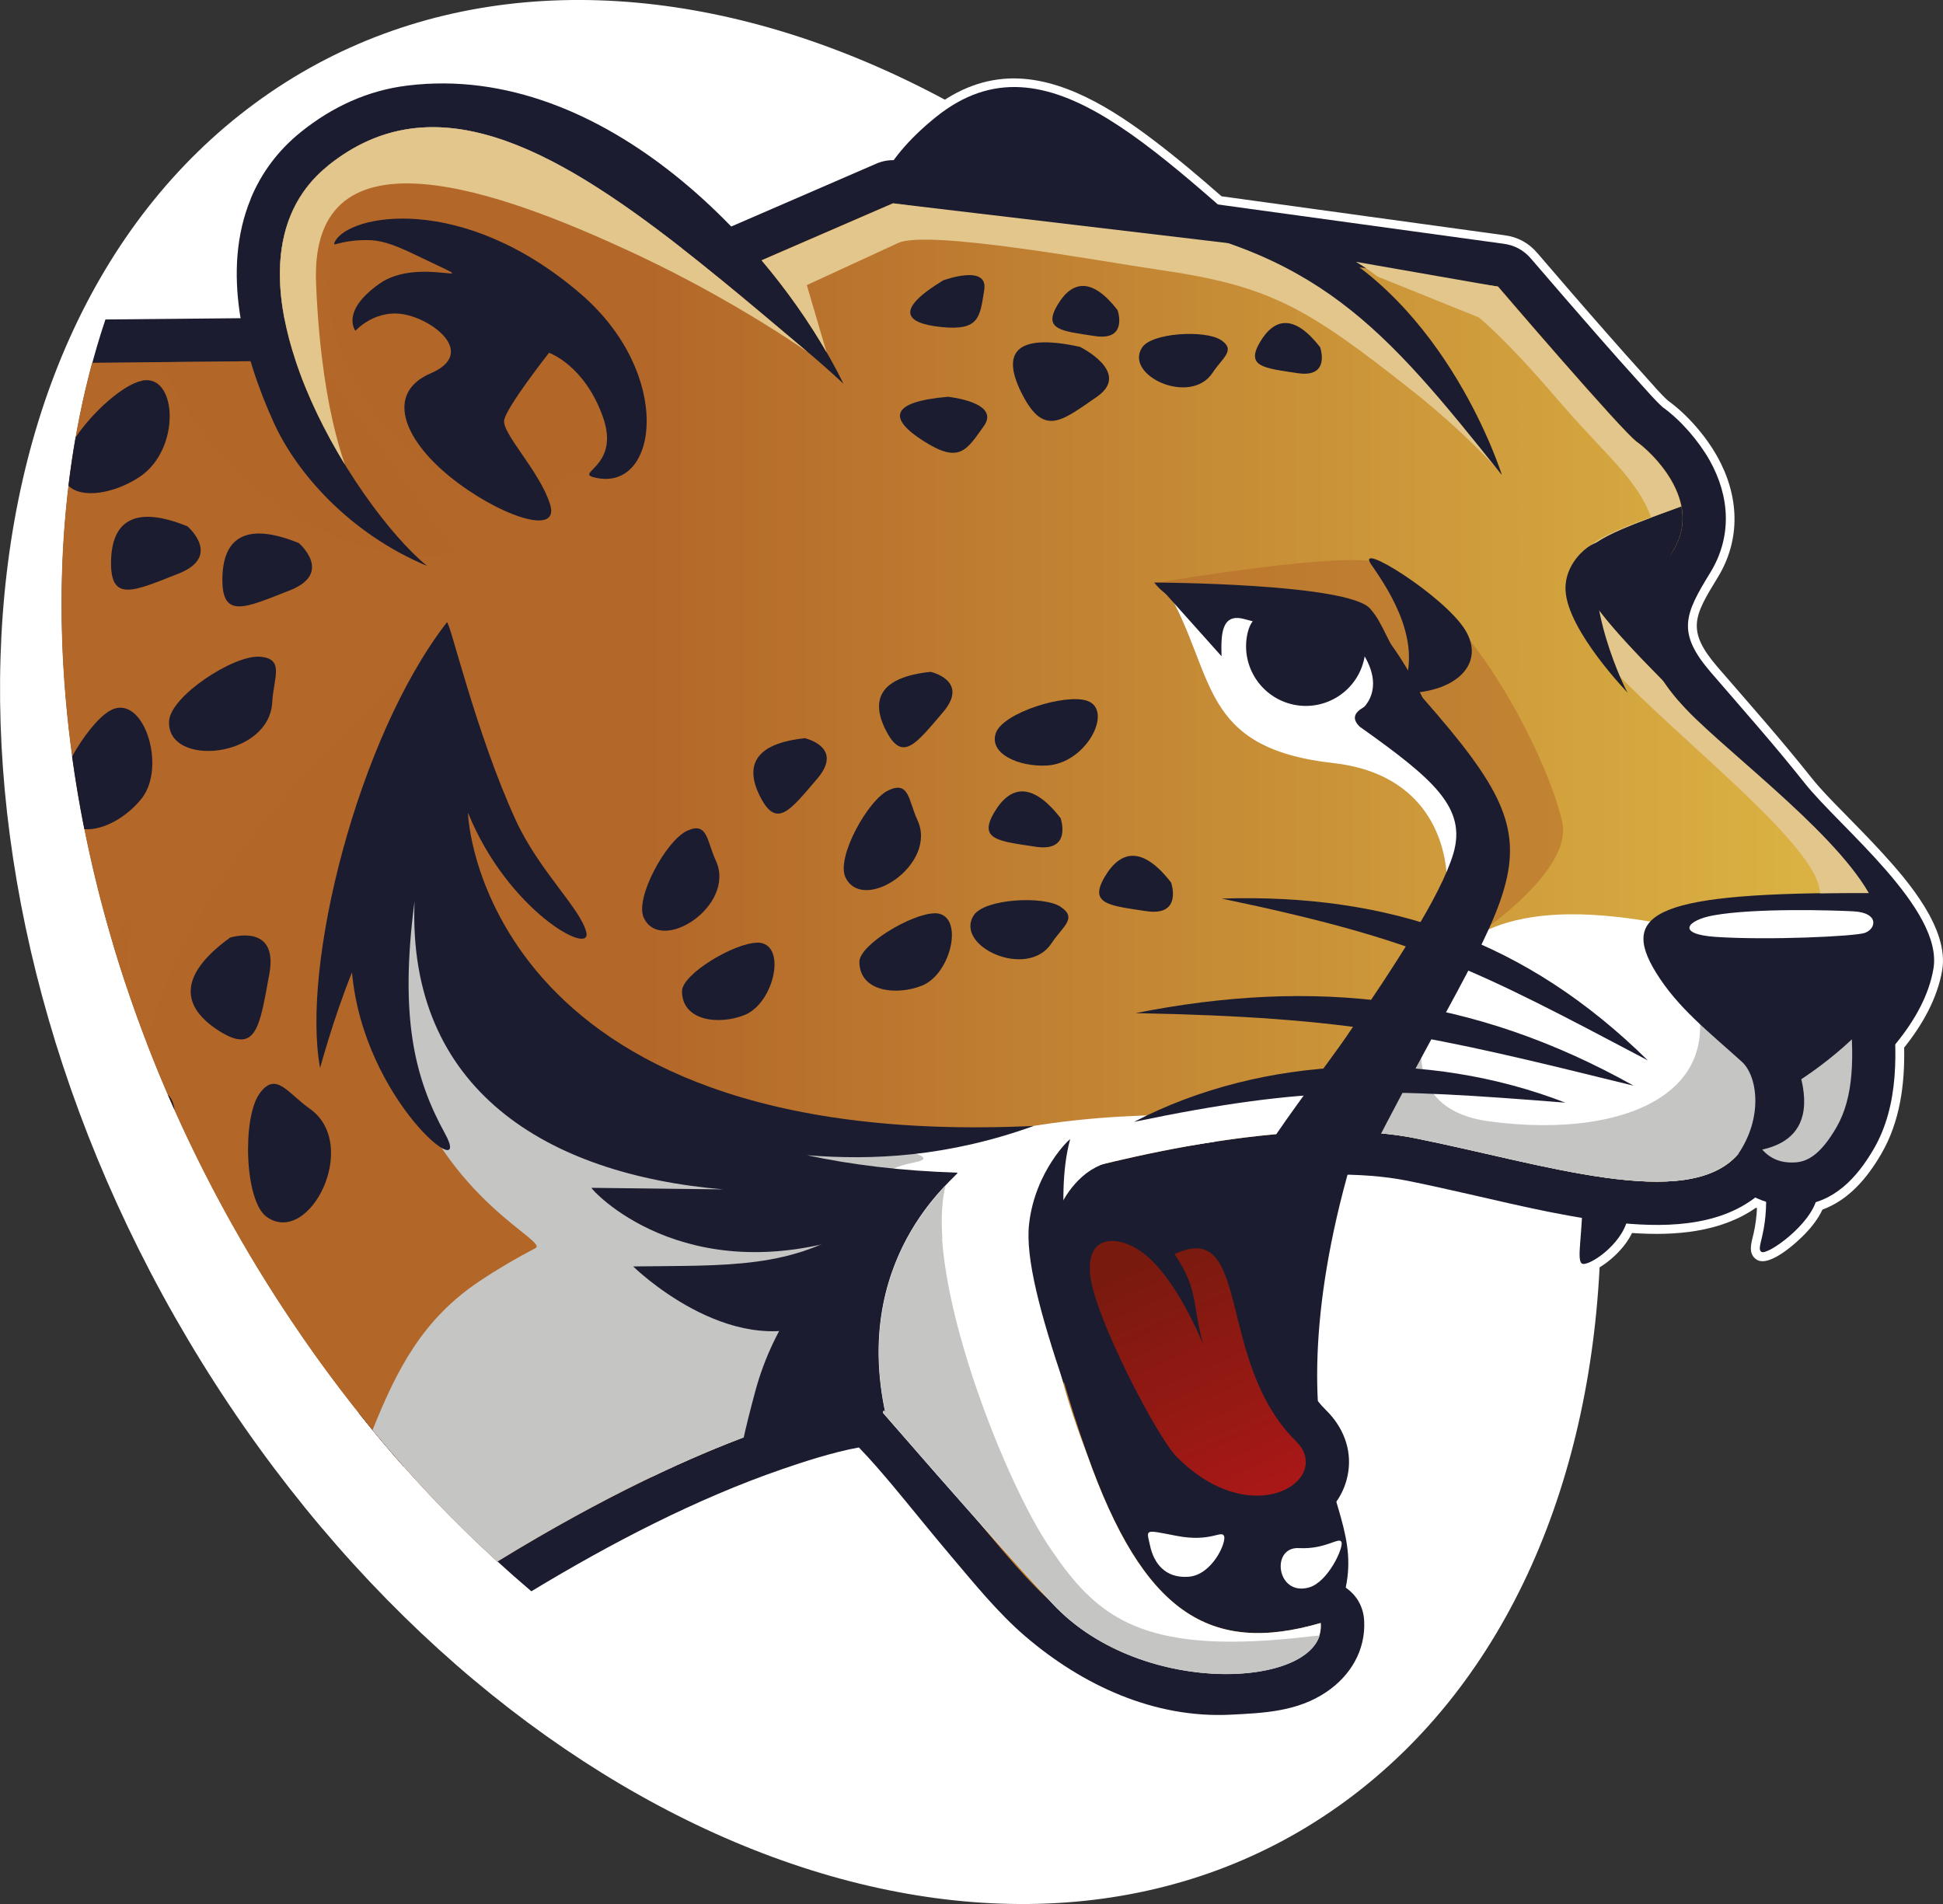 <?xml version="1.0" encoding="UTF-8"?>
<svg xmlns="http://www.w3.org/2000/svg" xmlns:xlink="http://www.w3.org/1999/xlink" viewBox="0 0 187.07 183.33">
  <rect x="0" y="0" width="187.07" height="183.33" fill="#333333" stroke="none"/>
  <defs>
    <style>
      .cls-1 {
        fill: #fff;
      }

      .cls-1, .cls-2, .cls-3, .cls-4, .cls-5, .cls-6, .cls-7 {
        fill-rule: evenodd;
      }

      .cls-8 {
        isolation: isolate;
      }

      .cls-2 {
        fill: url(#linear-gradient);
      }

      .cls-3 {
        fill: #1c1c30;
      }

      .cls-4 {
        fill: #e3c68c;
      }

      .cls-5 {
        fill: #b36729;
        mix-blend-mode: multiply;
        opacity: .5;
      }

      .cls-6 {
        fill: url(#New_Gradient_Swatch_1);
      }

      .cls-7 {
        fill: #c5c5c4;
      }
    </style>
    <linearGradient id="New_Gradient_Swatch_1" data-name="New Gradient Swatch 1" x1="-2410.79" y1="86.61" x2="-2293.44" y2="86.61" gradientTransform="translate(-2231.62) rotate(-180) scale(1 -1)" gradientUnits="userSpaceOnUse">
      <stop offset="0" stop-color="#dcb544"/>
      <stop offset="1" stop-color="#b36729"/>
    </linearGradient>
    <linearGradient id="linear-gradient" x1="-2357.32" y1="155.99" x2="-2341.94" y2="120.79" gradientTransform="translate(-2231.62) rotate(-180) scale(1 -1)" gradientUnits="userSpaceOnUse">
      <stop offset="0" stop-color="#c1171c"/>
      <stop offset="1" stop-color="#781a0e"/>
    </linearGradient>
  </defs>
  <g class="cls-8">
    <g id="_Слой_2" data-name="Слой 2">
      <g id="_Слой_1-2" data-name="Слой 1">
        <g>
          <path class="cls-1" d="m133.42,50.11C104.39,5,55.62-12.97,24.5,9.98c-31.12,22.95-32.82,78.12-3.78,123.24,29.03,45.11,77.8,63.08,108.92,40.13,31.12-22.95,32.82-78.12,3.78-123.24Z"/>
          <path class="cls-1" d="m129.6,144.74c.53-.85.9-1.81,1.06-2.88.37-2.5-.59-4.91-2.36-6.66-.2-.2-.4-.41-.58-.62-.32-6.66.85-13.82,2.68-20.6,1.69.07,3.34.24,4.9.56,1.97.39,3.94.84,5.9,1.28,3.37.77,6.77,1.59,10.2,2.18-.03.5-.07,1.01-.11,1.52-.07.84-.28,2.34.55,2.88.73.47,1.78-.11,2.4-.52.85-.56,1.67-1.32,2.27-2.14.23-.32.45-.66.62-1.02,4.12.29,8.54-.06,11.93-2.43.03.01.07.03.1.04-.04.82-.14,1.63-.33,2.46-.15.67-.47,1.54-.05,2.16.09.13.2.24.34.33,1.24.81,3.96-1.73,4.72-2.53.61-.64,1.23-1.43,1.62-2.28,2.5-.92,4.3-3,5.68-5.39,1.79-3.09,2.26-6.66,2.19-10.21,1.8-2.25,3.2-4.77,3.66-7.44.68-3.98-3.27-8.58-5.76-11.3-1.25-1.37-2.56-2.69-3.85-4.01-1.01-1.03-2.07-2.1-2.97-3.23-2.9-3.65-6-7.14-9.05-10.67-3.04-3.53-2.25-4.91.01-8.6,2.29-3.73,2.06-7.94-.05-11.69-1.1-1.96-2.88-4.02-4.71-5.34-.74-.66-1.41-1.47-2.08-2.21-1.33-1.46-2.64-2.95-3.95-4.44-2.21-2.51-4.39-5.04-6.57-7.58-.84-.98-1.9-1.55-3.17-1.71l-27.23-3.75c-2.13-1.86-4.29-3.7-6.54-5.4-3.9-2.96-8.88-6.16-13.97-5.94-2.85.13-5.34,1.29-7.54,3.06-1.49,1.2-2.85,2.53-3.97,3.98-.56.04-1.1.17-1.64.41l-13.38,5.8c-1.92-1.95-3.97-3.76-6.13-5.4-7.29-5.54-16.07-9.14-25.36-7.99-3.99.49-7.56,2.15-10.68,4.66-2.26,1.82-3.99,4.1-5.1,6.78-1.43,3.47-1.67,7.24-1.18,10.96l-11.73.11C1.03,56.85,6.28,93.41,26.63,125.03c7.34,11.4,15.94,21.07,25.19,28.78,7.53-4.55,15.53-8.7,23.76-11.54,2.17-.75,4.51-1.51,6.78-1.96,1,1.06,1.95,2.17,2.88,3.28,1.87,2.24,3.69,4.52,5.58,6.75,2.3,2.72,4.58,5.55,7.3,7.87.71.61,1.44,1.19,2.2,1.74,5.24,3.85,11.59,6.34,18.16,6,3.44-.17,6.72-.34,9.66-2.33,2.55-1.72,4.17-4.49,4.01-7.61-.07-1.38-.65-2.59-1.66-3.48.22-1.27.23-2.53.04-3.84-.19-1.34-.56-2.65-.94-3.95Z"/>
          <path class="cls-3" d="m174.96,106.89c.68-.23,1.3-.53,1.81-.92,3.93-3.04,8.52-7.61,9.38-12.7.97-5.73-9.03-13.62-12.4-17.87-2.9-3.66-5.98-7.12-9.02-10.65-3.33-3.86-2.53-5.6-.07-9.61,2.13-3.47,1.89-7.35-.06-10.82-1.04-1.84-2.75-3.84-4.49-5.09-.73-.64-1.53-1.59-2.18-2.3-1.34-1.47-2.65-2.96-3.96-4.45-2.21-2.52-4.4-5.05-6.58-7.59-.7-.81-1.57-1.28-2.63-1.42l-58.25-8.01c-.77-.1-1.46,0-2.17.31l-20.79,9.01-35.57,5.81-17.83.17c-8.98,26.86-3.63,62.98,16.51,94.26,7.15,11.12,15.51,20.58,24.5,28.2,7.63-4.62,15.87-8.91,24.17-11.77,1.94-.67,4.91-1.64,7.36-2.08,1.14,1.17,2.21,2.43,3.25,3.66,1.87,2.24,3.69,4.52,5.58,6.75,2.25,2.65,4.56,5.52,7.2,7.78,5.49,4.7,12.4,7.91,19.76,7.54,3.24-.16,6.43-.3,9.23-2.19,2.31-1.56,3.78-4.01,3.63-6.85-.07-1.31-.67-2.41-1.74-3.17-1.07-.76-2.31-.97-3.57-.6-2.44.71-5.32,1.21-7.78.35-5-1.76-8.04-9.47-9.63-13.97-2.33-6.6-4.59-14.5-5.11-21.57,9.43-2.61,23.01-5.21,32-3.41,1.98.4,3.95.84,5.92,1.29,5.05,1.15,10.37,2.46,15.54,2.86,4.82.37,10.22-.09,13.58-4.01.87-1.01,1.7-2.07,2.45-3.17.77-1.12,1.54-2.41,2-3.76Z"/>
          <path class="cls-3" d="m47.95,122.22c-5.92,4.23-9.14,6.28-13.4,13.86,1.41,1.77,2.85,3.49,4.32,5.15l.03-.1c3.65-13.2,9.04-18.9,9.04-18.9Z"/>
          <path class="cls-3" d="m168.64,115.12c1.37.75,2.91,1.06,4.53.94,3.4-.24,5.61-2.65,7.23-5.43,2.47-4.25,2.28-9.55,1.76-14.27l-.53-4.87-19.96,5.59-.85,1.15c-1.22,1.65-2.41,3.67-3.24,5.54-1.24,2.79-2.05,6.14-.44,8.97,1.91,3.35,5.77,3.8,9.23,3.31.51-.07,1.01-.22,1.47-.45.29-.14.56-.3.81-.48Z"/>
          <path class="cls-7" d="m178.03,96.82c.54,4.89.46,8.83-1.22,11.73-1.51,2.6-2.76,3.29-3.93,3.37-3.64.26-3.95-3.28-4.88-3.03-.98.27-1.02,2.87-2.22,3.04-11.08,1.57-1.63-11.23-1.63-11.23l13.88-3.88Z"/>
          <path class="cls-3" d="m170.04,115.2c.07,3.76-1,4.98-.45,5.34.56.36,4.79-2.63,5.34-5.19.55-2.56-2.13-2.27-3.7-2.88-1.56-.61-1.26-1.03-1.19,2.73Z"/>
          <path class="cls-3" d="m152.35,114.93c.07,3.76-.6,6.37-.05,6.73.55.36,3.86-1.77,4.41-4.33.55-2.56-1.6-4.52-3.17-5.13-1.56-.62-1.26-1.03-1.19,2.73Z"/>
          <path class="cls-3" d="m126.09,27.37c-14.49-12.2-25.17-24.8-35.97-16.11-10.79,8.68-6.2,17.11-.96,22.32,5.24,5.21,5.38,7.58,5.38,7.58,0,0-1.44,5.17,3.68,7.99,5.11,2.82,15.67,4.02,15.67,4.02l18.17-14.63s8.52,1.03-5.97-11.18Z"/>
          <path class="cls-3" d="m133.56,101.72c-6.43,16.43-7.42,28.55-6.4,36.29.91,6.95,3.63,10.03,2.29,15.35-.32,1.27-1.2,2.88-3.82,3.69-7.15,2.19-20.87,1.57-22.88-4.12-3.58-10.14-9.76-16.87-10.18-20.89-5.03-12.18,1.22-27.63,2.16-27.36,1.25.37,43.63-15.22,38.83-2.97Z"/>
          <path class="cls-6" d="m8.87,34.93l19.45-.19.13-.02c-2.35-7.09-2.4-14.32,3.13-18.77,10.91-8.78,23.58-.67,37.71,10.86l16.69-7.24,58.25,8.01s11.96,13.97,13.37,14.96c1.42.99,6.41,5.7,3.52,10.42-2.9,4.71-4.61,8.62.46,14.5,5.07,5.88,21.42,19.53,20.48,25.11-.7,4.15-5.45,8.27-7.82,10.11-.81.63-3.91.8-3.91.8,2.68.63-1.31,5.71-2.96,7.63-4.86,5.65-18.82.95-31.08-1.51-12.46-2.49-31.36,2.7-36.17,4.12-1.15.34-.87,2.31-.81,3.22.22,3.43,1.2,11.28,5.37,23.1,5.39,15.25,11.82,19.34,22.49,16.23.07,1.43-.79,2.51-1.81,3.2-1.95,1.32-4.78,1.36-7.11,1.48-5.8.29-11.7-2.15-16.85-6.55-2.27-1.94-4.74-4.96-6.73-7.31-4.06-4.79-7.25-9.11-10.54-12.09,0,0-12.51.82-36.25,15.36-7.75-7.08-14.96-15.57-21.24-25.33C7.52,95.33,1.73,61.28,8.87,34.93Z"/>
          <path class="cls-5" d="m10.9,90.97c.37,1.23.75,2.46,1.16,3.69.23-3.59.45-6.41.58-6.9.01-.04-.63,1.09-1.74,3.21h0Zm15.74,34.06c5.08,7.89,10.76,14.95,16.85,21.11,10.61-11.45,22.52-24.39,22.52-24.39,0,0-23.01-23.26-24.3-37.92-1.28-14.67-.14-21.44-.14-21.44-18.73,17.2-24.62,27.5-27.45,38.04,3.22,8.36,7.39,16.64,12.51,24.61Z"/>
          <path class="cls-5" d="m137.89,57.78c5.67,4.79,11.24,15.76,12.51,21.33,1.27,5.57-11.23,12.95-11.23,12.95,0,0,4.81-11.42,1.74-16.13-3.07-4.71-7.47-10-7.83-10.74-.36-.74-4.38-6.92-8.19-7.36-3.82-.45-13.96-1.64-13.96-1.64,0,0,19.86-3.44,22.22-1.84,2.36,1.61,4.73,3.43,4.73,3.43Z"/>
          <path class="cls-5" d="m15.27,34.87l13.05-.13,1.99-.33,13.62,18.85c-9.02,1.56-20.38-4.33-26.82-15.25-.69-1.16-1.3-2.21-1.85-3.15Z"/>
          <path class="cls-1" d="m117.1,109.91c-7.63,1.16-10.87,1.56-12.9,3.38-7.69,6.88-.19,24.89.46,26.75,5.39,15.25,11.82,19.34,22.49,16.23.65,6.22-17.12,7.5-25.82-1.86-6.71-7.23-17.22-19.41-17.22-19.41,0,0-7.33.48-21.4,7.22,1.3-11.89,5.67-27.57,12.03-30.84,3.56-1.82,15.11-1.26,23.83-2.81,6.87-1.22,13.2-1.21,15.39-1.23,0,0,1.19.95,3.13,2.58Z"/>
          <path class="cls-1" d="m112.35,56.79c4.77,8.2,2.98,15.23,16.06,16.69,13.08,1.47,12.95,15.34,7.3,23.01-5.66,7.67,12.29-9.32,4.97-20.63-7.32-11.31-10.36-15.48-12.11-15.82-1.75-.34-16.21-3.25-16.21-3.25Z"/>
          <path class="cls-1" d="m178.5,98.79c-2.59,2.84-5.63,4.88-5.63,4.88,0,0,.56,4.39-1.66,6.31-.72.41-3.16.32-3.86,1.13-4.86,5.65-18.82.95-31.08-1.51-12.96-2.59-32.9,3.13-36.69,4.28,3.04-5.13,15.6-8.49,28.43-8.96,11.95-.43,2.44-22.55,34.36-15.5,0,0,11.17,6.34,15.43,8.93.21.13.44.27.69.43Z"/>
          <path class="cls-7" d="m178.5,98.79c-2.59,2.84-5.63,4.88-5.63,4.88,0,0,.56,4.39-1.66,6.31-.72.41-3.16.32-3.86,1.13-4.86,5.65-18.82.95-31.08-1.51-2.14-.43-4.46-.63-6.88-.66l4.11-6.97c.56-.77,1.04-1.64,1.51-2.57l3.93-6.67c.12-.13.23-.26.36-.39-2.69,5.59-5.3,14.39,4.13,15.64,13.97,1.85,24.95-3.5,18.22-15.92,0,0,6.59,1.69,13.4,4.66,1.06.62,2.01,1.19,2.75,1.64.21.13.44.27.69.43Z"/>
          <path class="cls-3" d="m179.85,85.98c-20.22-.07-24.04,1.81-20.39,7.7,2.08,3.35,4.92,5.55,8.24,8.55,1.53,1.38,2.06,5.39-.36,8.9.43-.47,7.87.32,6.09-7.22,0,0,6.13-3.9,8.58-8.39,1.81-3.31,2-9.52-2.17-9.53Z"/>
          <path class="cls-3" d="m161.34,66.78c-13.4-13.38-11.47-13.61.54-18.02.26,1.33.11,2.77-.77,4.21-2.06,3.35-.92,10.27.23,13.81Z"/>
          <path class="cls-7" d="m83.58,135.05c-3.11-11.64-4.05-21.49,4.39-23.11,5.41-1.04-13.49-2.7-32.34-10.09-6.35-2.49-11.64-19.54-16.66-20.06-1.88-.19-3.41,11.63-.04,21.48,4.26,12.44,13.92,16.23,12.62,16.91-1.84.96-3.65,2.02-5.37,3.17-5.48,3.66-7.95,8.46-10.31,14.34,3.8,4.62,7.83,8.85,12.01,12.67,20.89-12.8,33.09-14.97,35.71-15.3Z"/>
          <path class="cls-1" d="m121.86,58.34c5.7-.3,14.2,3.09,12.02,6.82-1.45,2.5-4.1,4.24-7.2,4.4-4.89.26-9.07-3.49-9.33-8.39-.26-4.89-.39-2.58,4.51-2.84Z"/>
          <path class="cls-3" d="m136.75,66.76c-2.64-5.34-5.39-7.7-5.39-7.7l-9.87-1.6-9.56-.62,5.68,6.35c-.07-2.14,0-4.16,2.16-3.59l11.77,3.08s8.27,10.26,5.22,4.08Z"/>
          <path class="cls-3" d="m126.76,59.95c-3.1-.67-5.99-2.03-6.66,1.07-.67,3.09,1.31,6.15,4.41,6.82,3.1.67,6.16-1.3,6.83-4.39.67-3.09-1.48-2.82-4.58-3.49Z"/>
          <path class="cls-3" d="m136.76,67.22c-3.61-6.17-3.52-7.08-4.83-8.6-2.11-2.47-20.79-2.53-20.79-2.53,0,0,1.19,1.89,4.78,2.69,5.02,1.13,13.01,1.39,13.89,2.35,4.73,5.07.97,7.45.97,7.45,0,0,1.67-.79,4.4,1.03,2.72,1.82,6.3,5.69,1.58-2.38Z"/>
          <path class="cls-3" d="m24.13,19.15c1.05-2.55,2.69-4.71,4.84-6.44,3-2.41,6.41-4,10.25-4.47,19.12-2.36,35.74,15.92,41.99,28.71-1.11-1.04-2.4-2.18-3.9-3.44C59.94,18.89,44.52,5.54,31.58,15.95c-12.13,9.76,2.6,32.91,9.54,38.54-7.51-3.14-12.57-8.99-14.74-13.75-2.97-6.51-5.09-14.68-2.24-21.59Z"/>
          <path class="cls-5" d="m43.17,22.86c-5.72-1.54-10.12-.76-11.01.8-.89,1.56-1.71,8.65,4.36,16.67,6.06,8.02,14.83,9.83,15.99,9.33,1.16-.5-.8-4.83,4.77-4.05,5.57.79.76-12.07-1.86-14.53-3.75-3.52-8.98-6.78-12.25-8.23Z"/>
          <path class="cls-3" d="m130.87,69.94c7.17,5.09,10.37,7.84,9.05,12.27-1.23,4.1-5.67,10.79-10.3,17.61-1.2,1.77-5.92,8.01-7.24,10.17l9.71.86c15.25-29.74,19.24-27.79,2.02-46.87,0,0,1.15,1.15.83,2.57-.16.72-6.13,1.32-4.06,3.39Z"/>
          <path class="cls-1" d="m125.08,149.06c2.58.14,3.88-1.14,4.08-.57.2.57-1.32,3.85-3.13,4.36-3.13.88-3.72-3.94-.96-3.79Z"/>
          <path class="cls-1" d="m113.33,147.89c3.25.62,4.27-.59,4.52.01.25.6-1.14,3.75-3.42,3.92-2.28.17-3.35-1.35-3.7-2.98-.35-1.64-.64-1.57,2.6-.95Z"/>
          <path class="cls-3" d="m111.77,116.79c-5.39-3.37-11.69-.62-10.94,6.4.46,4.35,6.39,16.85,9.48,19.97,3.02,3.05,7.07,5.27,11.47,4.98,3.7-.24,7.44-2.49,8.03-6.42.34-2.24-.53-4.35-2.12-5.92-2.4-2.36-3.45-5.73-4.26-8.91-.92-3.56-1.65-8.23-5.23-10.12-2.09-1.1-4.34-.87-6.43,0Z"/>
          <path class="cls-2" d="m124.77,138.76c3.71,3.66-4.15,8.93-11.51,1.48-1.83-1.85-7.87-13.39-8.3-17.49-.41-3.88,2.62-3.83,4.87-2.27,3.39,2.35,5.93,8.83,5.99,8.9-1.08-3.99-.42-5.2-2.74-8.63,7.46-3.49,3.91,10.34,11.69,18.01Z"/>
          <path class="cls-3" d="m158.65,102.1c-11.65-11.47-24.8-16.09-41.03-15.58,19.19,4.01,24.24,6.72,41.03,15.58Z"/>
          <path class="cls-3" d="m157.29,104.54c-15.47-8.66-30.68-10.42-47.96-6.99,20.97.41,28.18,2.11,47.96,6.99Z"/>
          <path class="cls-3" d="m150.71,106.17c-13.21-5.12-29.06-4.62-41.53,1.85,16.91-3.52,24-3.24,41.53-1.85Z"/>
          <path class="cls-1" d="m178.47,87.75c-1.99-.11-9.56-.33-13.51.39-2.5.45-3.68,1.8.22,2.07,5.06.34,13.46-.05,14.38-.39,1.08-.4,1.38-1.93-1.09-2.07Z"/>
          <g>
            <path class="cls-3" d="m89.98,87.94c-2.21.02-7.25,3.03-7.24,4.68.03,2.93,3.66,3.24,6.03,2.28,2.9-1.16,4.13-7,1.2-6.97Z"/>
            <path class="cls-3" d="m85.55,76.09c-2,.93-5.04,6.46-4.16,8.36,1.66,3.58,8.93-1.19,6.94-5.49-.88-1.9-.78-3.8-2.78-2.87Z"/>
            <path class="cls-3" d="m104.68,67.48c-2.08-.73-8.11,1.13-8.8,3.1-.7,2,2.22,3.27,4.9,3.13,3.84-.2,6.45-5.34,3.9-6.23Z"/>
            <path class="cls-3" d="m89.59,64.69c-4.89.51-5.83,2.7-4.26,5.71,1.57,3.01,2.86,1.22,5.46-1.82,2.6-3.05-1.19-3.89-1.19-3.89Z"/>
            <path class="cls-3" d="m66.14,80c-2,.93-5.04,6.46-4.16,8.36,1.66,3.58,8.93-1.19,6.94-5.49-.88-1.9-.78-3.8-2.78-2.87Z"/>
            <path class="cls-3" d="m72.9,90.77c-2.21.02-7.25,3.03-7.24,4.68.03,2.93,3.66,3.24,6.03,2.28,2.9-1.17,4.13-7,1.2-6.97Z"/>
            <path class="cls-3" d="m77.49,71.08c-4.89.51-5.83,2.7-4.26,5.71,1.57,3.01,2.86,1.22,5.46-1.82,2.6-3.05-1.2-3.89-1.2-3.89Z"/>
            <path class="cls-3" d="m102.12,87.31c-1.67-1.09-7.33-.77-8.36.81-1.94,2.97,5.16,6.26,7.49,2.69,1.03-1.58,2.53-2.4.87-3.49Z"/>
            <path class="cls-3" d="m112.75,84.97c-2.72-3.5-4.84-3.17-6.39-.54-1.55,2.63.43,2.76,3.99,3.3,3.56.54,2.4-2.77,2.4-2.77Z"/>
            <path class="cls-3" d="m102.11,78.77c-2.72-3.5-4.84-3.17-6.39-.54-1.55,2.63.43,2.76,3.99,3.3,3.56.54,2.4-2.76,2.4-2.76Z"/>
            <path class="cls-3" d="m104,33.4c-6.41-1.4-7.62.67-5.54,4.65,2.08,3.98,3.75,2.5,7.14.16s-1.6-4.8-1.6-4.8Z"/>
            <path class="cls-3" d="m91.31,38.2c-5.73.49-5.77,2.13-2.34,4.3,3.43,2.17,4.1.83,5.75-1.47,1.65-2.3-3.41-2.82-3.41-2.82Z"/>
            <path class="cls-3" d="m90.8,27c-4.5,2.74-3.87,4.11-.17,4.49,3.71.38,3.71-1,4.13-3.56.42-2.56-3.96-.93-3.96-.93Z"/>
          </g>
          <path class="cls-3" d="m117.53,32.73c-1.51-.98-6.64-.7-7.57.73-1.76,2.69,4.67,5.66,6.79,2.43.93-1.43,2.29-2.18.79-3.16Z"/>
          <path class="cls-3" d="m127.1,33.43c-2.46-3.17-4.38-2.87-5.79-.49-1.4,2.38.39,2.5,3.62,2.99,3.23.49,2.17-2.5,2.17-2.5Z"/>
          <path class="cls-3" d="m107.6,29.86c-2.46-3.17-4.38-2.87-5.79-.49-1.41,2.39.39,2.5,3.61,2.99,3.23.49,2.18-2.5,2.18-2.5Z"/>
          <path class="cls-3" d="m35.49,23.12c1.82.03,3.59.99,5.76,2.02,5.83,2.75-.91-.51-4.71,2.17-3.8,2.68-2.32,4.54-2.32,4.54,0,0,1.96-2.2,4.88-1.54,2.92.65,6.67,3.79,2.36,5.64-4.31,1.85-2.7,6.23,1.81,9.91,4.5,3.67,10.67,5.91,9.7,2.73-.97-3.18-4.65-6.85-4.43-8.13.22-1.28,4.32-6.49,4.32-6.49,0,0,3.41,1.17,5.19,6.18,1.78,5.01-3.2,5.4-.5,5.89,5.87,1.07,7.23-10.07-1.59-17.7-11.45-9.89-22.45-7.71-23.73-5.04-.29.6.42-.22,3.27-.18Z"/>
          <path class="cls-3" d="m10.55,68.45c-1.14.67-2.55,2.48-3.61,4.39.32,2.32.71,4.65,1.18,7,1.94.14,4.21-1.29,5.53-2.97,2.45-3.12.09-10.3-3.1-8.42Z"/>
          <path class="cls-3" d="m24.95,105.36c-1.61,2.29-1.43,10.29.74,11.82,4.1,2.88,9.05-6.97,4.13-10.43-2.17-1.53-3.27-3.68-4.88-1.39Z"/>
          <path class="cls-3" d="m13.71,36.65c-1.8.34-4.74,2.96-6.43,5.46-.27,1.53-.5,3.09-.69,4.66,1.32,1.3,4.44.72,6.79-.81,4.09-2.66,3.69-9.96.33-9.32Z"/>
          <path class="cls-3" d="m22.15,90.28c-5.05,3.66-4.69,6.67-1.06,8.98,3.64,2.31,3.91-.47,4.84-5.47.92-5-3.78-3.51-3.78-3.51Z"/>
          <path class="cls-3" d="m16.8,106.86c-.07-.69-.32-1.17-.65-1.48.22.5.43.99.65,1.48Z"/>
          <path class="cls-3" d="m24.95,63.23c-2.52-.13-8.54,3.81-8.67,6.2-.25,4.5,9.64,3.59,9.93-1.81.13-2.38,1.25-4.25-1.26-4.39Z"/>
          <path class="cls-3" d="m28.77,52.29c-5.21-2.12-7.33-.41-7.36,3.47-.03,3.88,2.22,2.76,6.48,1.09,4.26-1.67.88-4.56.88-4.56Z"/>
          <path class="cls-3" d="m18.05,50.68c-5.2-2.12-7.33-.41-7.36,3.47-.03,3.88,2.22,2.76,6.48,1.09,4.26-1.67.88-4.56.88-4.56Z"/>
          <path class="cls-4" d="m31.58,15.95c9.96-8.01,21.38-1.96,34.04,7.93,1.21.95,2.44,1.93,3.67,2.94,2.63,2.14,5.3,4.41,8.02,6.7.15.13.29.25.44.37-2.15-1.48-5.71-3.78-10.3-6.27-1.59-.86-3.31-1.75-5.14-2.63-.59-.29-1.2-.57-1.82-.86-11.77-5.44-30.69-12.66-30.06,3.12.04,1.02.09,1.99.16,2.92.1,1.49.24,2.87.39,4.15.58,4.85,1.46,8.21,2.23,10.42-1.88-3.07-3.6-6.52-4.75-10.01-.46-1.38-.83-2.76-1.09-4.12-1.07-5.67-.24-11.06,4.21-14.64Z"/>
          <path class="cls-4" d="m73.34,25.06l10.4-4.51,2.24-.97,32.46,3.85c5.65,1.98,9.93,4.69,13.89,8.27,3.95,3.58,7.58,8.03,11.94,13.49.09.16.14.25.14.25,0,0-3.2-3.68-8.52-7.88-10.15-8.02-13.63-10.04-24.35-11.59-5.48-.79-22.19-3.9-25.08-2.57l-2.68,1.24-6.1,2.81,1.9,6.47c-1.66-2.87-3.77-5.91-6.25-8.84Z"/>
          <path class="cls-4" d="m142.42,30.58l-9.79-3.95c-.65-.5-1.34-.98-2.08-1.42l13.66,2.39s11.96,13.97,13.37,14.96c.98.69,3.69,3.17,4.28,6.2-1.04.38-2,.73-2.89,1.06-1.44-3.87-4.46-6.02-9.23-11.61-4.77-5.58-7.34-7.63-7.34-7.63Z"/>
          <path class="cls-3" d="m107.73,20.84c19.19,3.14,25.48,10.63,36.87,24.9,0,0-5.23-16.84-18.78-23.05-13.55-6.21-18.09-1.85-18.09-1.85Z"/>
          <path class="cls-3" d="m99.54,108.41c-8.3,2.98-15.48,3.33-21.85,2.82,4.26.92,9.06,1.51,14.48,1.68.51.02-10.04,7.38-7.04,22.61.03.14.06.28.09.43-.46-.62-.07,1.6-.07,1.6h-.08s.05.37.05.37c-.37.05-1.55-2.44-2.28-2.3-2.17.4-5.95,1.3-11.34,3.25.3-1.38.7-3,1.22-4.92,1.77-6.56,5.74-11.52,9.78-15.08-16.8,5.6-25.73-4.5-25.55-4.5l12.68.15c-17-1.43-30.43-9.63-29.72-27.74-1.47,11.27.03,17.09,2.94,22.38,2.85,5.2-7.85-3.11-8.96-15.54-1.83,4.56-3.07,9.21-3.07,9.21-1.84-9.83,3.61-31.83,12.2-42.9.26-.33,2.76,10.61,6.65,19.07,2.24,4.86,6.21,8.46,6.78,10.76.58,2.37-7.56-2.07-11.38-11.48-.11-.27,1.07,32.63,54.49,30.13Z"/>
          <path class="cls-4" d="m161.58,67.47c3.59,4.17,14.67,12.13,18.35,18.52-.03,0-.05,0-.08,0-1.65,0-3.19,0-4.62.02-.07-5.4-19.61-19.15-23-25.48-3.39-6.33.19-8.41,6.75-10.74,0,.01,0,.02.01.04-9.01,3.37-9.85,4.64,1.1,15.71.41.62.9,1.27,1.48,1.94Z"/>
          <path class="cls-3" d="m134.87,66.76c5.35.04,8.22-2.87,6.17-6.15-2.06-3.28-10.7-8.68-9.01-6.24,1.93,2.76,5.11,7.77,2.84,12.38Z"/>
          <path class="cls-3" d="m156.73,66.73c-.24-.27-4.45-9-2.65-14.15.43-1.22-3.53.87-3.35,4.28.21,3.89,6,9.86,6,9.86Z"/>
          <path class="cls-7" d="m90.7,119.24c.42,6.27,3.09,14.61,5.91,21.17,1.48,3.44,3,6.4,4.27,8.31.17.26.35.52.52.77,3.92,5.72,7.89,8.99,19.13,8.54,1.73-.07,3.64-.23,5.74-.48.24-.03.48-.05.73-.07.02,0,.04,0,.06,0-1.61,5.14-17.6,5.67-25.7-3.06-.09-.1-.18-.19-.27-.29-2.27-2.45-4.94-5.43-7.48-8.3-3.66-4.13-7.05-8.03-8.59-9.81,0-.07.02-.12.04-.15.03-.05.09-.03.18.08-.03-.14-.06-.28-.09-.43-2.29-11.64,3.34-18.69,5.89-21.37-.36,1.42-.44,3.16-.31,5.09Z"/>
          <path class="cls-3" d="m102.43,133.25c-2.24-6.65-3.73-12.1-3.35-15.41.59-5.14,3.98-8.27,3.95-8.14-1.63,5.98.35,14.66.19,16.14l-.8,7.41Z"/>
          <path class="cls-3" d="m82.8,117.7c-6.39,4.54-12.92,4.12-21.84,4.24,0,0,9.22,9.07,17.82,5.34,8.6-3.73,4.02-9.58,4.02-9.58Z"/>
        </g>
      </g>
    </g>
  </g>
</svg>